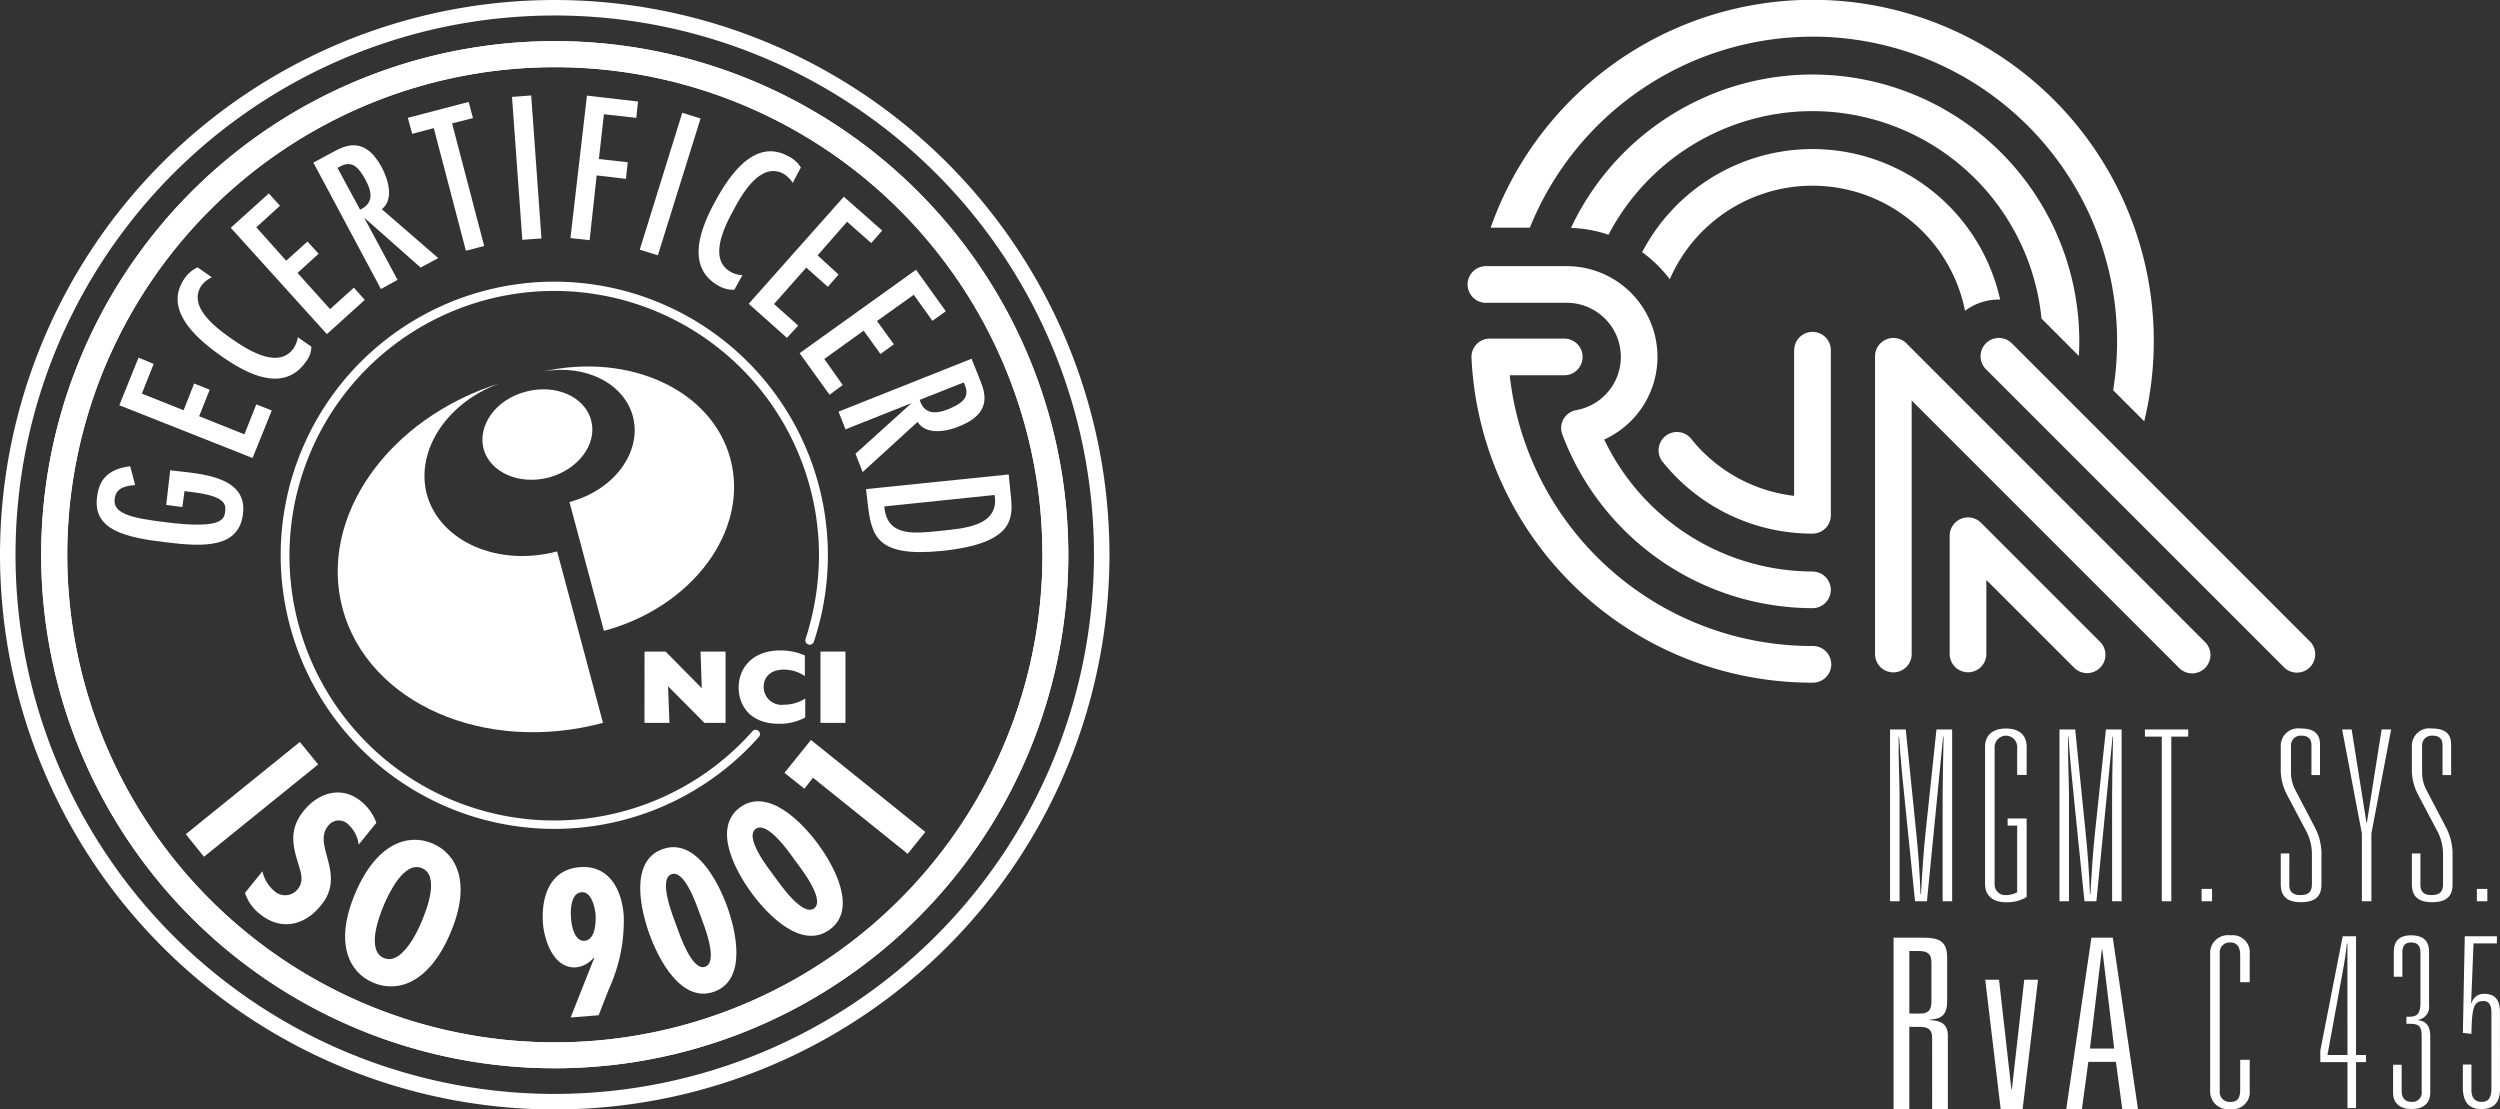 <svg xmlns="http://www.w3.org/2000/svg" xmlns:xlink="http://www.w3.org/1999/xlink" width="219.897" height="97.585" viewBox="0 0 219.897 97.585"><rect x="0" y="0" width="219.897" height="97.585" fill="#333333" stroke="none"/><defs><clipPath id="a"><rect width="97.585" height="97.584" fill="#fff"/></clipPath><clipPath id="b"><rect width="90.809" height="97.585" fill="#fff"/></clipPath></defs><g transform="translate(-870.81 -615.082)"><g transform="translate(870.81 615.082)"><g transform="translate(0 0)" clip-path="url(#a)"><path d="M48.786,0a48.792,48.792,0,1,0,48.8,48.778A48.818,48.818,0,0,0,48.786,0m0,96.22A47.429,47.429,0,1,1,96.223,48.777,47.457,47.457,0,0,1,48.786,96.219" transform="translate(0 0.001)" fill="#fff" fill-rule="evenodd"/><path d="M30.916,118.23l.215.045c2.372.282,6.593.458,6.186,3.79-.351,2.976-3.274,2.957-6.782,2.518-3.517-.42-6.426-1.058-6.059-3.962.194-1.761,1.194-2.5,2.918-2.732l.434,1.654c-.809.078-1.688.21-1.8,1.234-.176,1.356,1.673,1.7,4.684,2.064,4.358.527,4.943-.146,5.021-.874.117-.681.1-1.444-2.888-1.8l-.673-.085-.191,1.4-1.42-.189Z" transform="translate(-15.942 -76.883)" fill="#fff" fill-rule="evenodd"/><path d="M31.86,90.435l1.332.552L32.152,93.6l3.675,1.463.926-2.351,1.367.547-.928,2.33,3.981,1.592,1.045-2.635,1.362.537-1.689,4.181-11.72-4.64Z" transform="translate(-19.676 -58.978)" fill="#fff" fill-rule="evenodd"/><path d="M47.926,68.486a2.393,2.393,0,0,0-.888.692c-1.351,1.928,1.46,3.894,2.728,4.782,1.385.952,4.035,2.63,5.356.761a2.5,2.5,0,0,0,.367-.966l1.191.83a2.175,2.175,0,0,1-.468,1.308c-1.952,2.809-5.178,1.1-7.353-.41-2.069-1.444-5.29-4.06-3.337-6.89a2.74,2.74,0,0,1,1.157-.981Z" transform="translate(-29.293 -44.094)" fill="#fff" fill-rule="evenodd"/><path d="M61.7,48.916,62.681,50,60.6,51.892l2.63,2.942L65.1,53.145l.981,1.074-1.854,1.688,2.864,3.186,2.088-1.888.962,1.072-3.334,3.011-8.455-9.353Z" transform="translate(-38.056 -31.901)" fill="#fff" fill-rule="evenodd"/><path d="M83.35,42.4c1.117-.516,1.117-1.439.511-2.561-.566-1.058-1.17-1.854-2.274-1.234l-.224.122Zm1.833,6.978L79.241,38.259l1.742-.938c1.077-.575,2.782-1.423,4.279,1.367.551,1.034,1.1,2.8,0,3.67l4.963,4.3-1.548.835-4.928-4.358-.016.015,2.915,5.426Z" transform="translate(-51.678 -23.957)" fill="#fff" fill-rule="evenodd"/><path d="M108.49,25.772l.375,1.424-1.835.465,2.825,10.782-1.609.42-2.825-10.784-1.9.5-.381-1.409Z" transform="translate(-67.266 -16.807)" fill="#fff" fill-rule="evenodd"/><path d="M132.064,36.721l-1.683.117-.907-12.569,1.687-.126Z" transform="translate(-84.438 -15.746)" fill="#fff" fill-rule="evenodd"/><path d="M150.188,24.7l-.146,1.439-2.849-.317-.444,3.936,2.537.284-.156,1.463-2.576-.306-.62,5.7-1.687-.189L145.7,24.183Z" transform="translate(-94.072 -15.771)" fill="#fff" fill-rule="evenodd"/><path d="M163.369,41.068l-1.59-.5,3.737-12.037,1.611.5Z" transform="translate(-105.506 -18.609)" fill="#fff" fill-rule="evenodd"/><path d="M184.95,41.051a2.473,2.473,0,0,0-.8-.8c-2.05-1.112-3.713,1.878-4.445,3.263-.805,1.479-2.182,4.3-.175,5.382a2.132,2.132,0,0,0,1,.263l-.707,1.288a2.5,2.5,0,0,1-1.341-.317c-2.991-1.633-1.644-5.05-.4-7.357,1.2-2.221,3.451-5.72,6.465-4.074a2.614,2.614,0,0,1,1.122,1Z" transform="translate(-115.226 -24.964)" fill="#fff" fill-rule="evenodd"/><path d="M201.066,52.719l-.961,1.1-2.127-1.874L195.387,54.9l1.844,1.689-.942,1.077-1.9-1.687-2.835,3.2,2.128,1.9-.992,1.078-3.362-2.995,8.364-9.417Z" transform="translate(-123.472 -32.44)" fill="#fff" fill-rule="evenodd"/><path d="M215.054,71.867l-1.181.838-1.639-2.288L209,72.724l1.484,2.05-1.181.849-1.476-2.048-3.463,2.487,1.62,2.289-1.157.859-2.635-3.656,10.242-7.338Z" transform="translate(-131.86 -44.488)" fill="#fff" fill-rule="evenodd"/><path d="M219.184,94.336c.377,1.2,1.289,1.3,2.479.835,1.093-.458,2-.971,1.5-2.127l-.1-.245Zm-7.133,1.034,11.7-4.654.742,1.864c.452,1.127,1.1,2.931-1.835,4.083-1.079.46-2.909.8-3.659-.389l-4.83,4.41-.63-1.609,4.869-4.4-.024-.024-5.723,2.277Z" transform="translate(-138.292 -59.162)" fill="#fff" fill-rule="evenodd"/><path d="M225.511,124.94c1.928-.21,5.26-.361,4.787-3.157l-9.7,1.006c.21,2.756,2.771,2.361,4.918,2.151m6.021-4.962.186,1.854c.21,1.971.322,4.21-6.05,4.869-5.776.585-6.221-1.3-6.548-4.279l-.136-1.157Z" transform="translate(-142.814 -78.245)" fill="#fff" fill-rule="evenodd"/><path d="M100.764,55.579A45.172,45.172,0,1,1,55.6,10.4a45.155,45.155,0,0,1,45.161,45.182m-2.274,0A42.888,42.888,0,1,0,55.6,98.466,42.882,42.882,0,0,0,98.49,55.579" transform="translate(-6.796 -6.781)" fill="#fff" fill-rule="evenodd"/><path d="M100.764,55.579A45.172,45.172,0,1,1,55.6,10.4a45.155,45.155,0,0,1,45.161,45.182m-2.274,0A42.888,42.888,0,1,0,55.6,98.466,42.882,42.882,0,0,0,98.49,55.579" transform="translate(-6.796 -6.781)" fill="#fff" fill-rule="evenodd"/><path d="M117.11,102.7a24,24,0,0,0,1.191-7.372,23.289,23.289,0,1,0-5.855,15.465.36.36,0,0,1,.513-.043.371.371,0,0,1,.058.536,24.065,24.065,0,1,1,4.83-8.363.385.385,0,0,1-.736-.224" transform="translate(-46.263 -46.472)" fill="#fff" fill-rule="evenodd"/><path d="M162.985,164.767h1.854l3.181,3.221-.107-3.221h2.2v6.271h-1.859l-3.2-3.22.122,3.22h-2.195Z" transform="translate(-106.293 -107.455)" fill="#fff" fill-rule="evenodd"/><path d="M192.644,170.38a4.637,4.637,0,0,1-2.329.551c-2.644,0-3.527-1.747-3.527-3.172,0-1.854,1.343-3.274,3.636-3.274a5.169,5.169,0,0,1,2.185.439v1.81a3.351,3.351,0,0,0-1.845-.566c-1.093,0-1.776.585-1.776,1.542a1.577,1.577,0,0,0,1.792,1.547,3.489,3.489,0,0,0,1.864-.542Z" transform="translate(-121.817 -107.271)" fill="#fff" fill-rule="evenodd"/><rect width="2.196" height="6.271" transform="translate(72.168 57.312)" fill="#fff"/><path d="M104.7,111.677l4.035,15.082c-10.4,2.78-20.643-1.71-22.907-10.042-2.157-8.061,4.019-16.771,13.875-19.845-4.62,1.649-7.484,5.856-6.468,9.779,1.146,4.167,6.279,6.406,11.465,5.026" transform="translate(-55.695 -63.176)" fill="#fff" fill-rule="evenodd"/><path d="M137.426,93.108c7.563-1.689,14.842,1.649,16.444,7.694,1.673,6.252-3.289,13.018-11.125,15.127l-3.031-11.335c3.943-1.045,6.407-4.412,5.577-7.544-.8-2.931-4.224-4.6-7.865-3.942" transform="translate(-89.624 -60.437)" fill="#fff" fill-rule="evenodd"/><path d="M127.846,106.2c-2.615.7-5.191-.439-5.758-2.518-.527-2.088,1.093-4.347,3.728-5.029,2.6-.689,5.162.42,5.734,2.508s-1.122,4.337-3.7,5.04" transform="translate(-79.557 -64.205)" fill="#fff" fill-rule="evenodd"/><path d="M58.629,189.6l-10.042,8.118-1.6-1.985,10.037-8.114Z" transform="translate(-30.646 -122.359)" fill="#fff" fill-rule="evenodd"/><path d="M71.958,204.982a2.839,2.839,0,0,0-.933-1.792,1.165,1.165,0,0,0-1.78.176c-1.348,1.674,1.625,4.2-.566,6.909-1.42,1.811-3.532,2.332-5.4.819a3.931,3.931,0,0,1-1.322-1.867l1.535-1.9a3.169,3.169,0,0,0,1.064,1.752,1.414,1.414,0,0,0,2.04-.176c.619-.776.229-1.577,0-2.406-.541-1.708-.644-3.035.527-4.484,1.279-1.6,3.3-2.234,5.007-.873a4.254,4.254,0,0,1,1.381,1.923Z" transform="translate(-40.409 -130.689)" fill="#fff" fill-rule="evenodd"/><path d="M90.677,218.1c-.406.955-1.576,4,0,4.663,1.551.659,2.952-2.293,3.338-3.245.442-1.048,1.575-4,.019-4.659-1.572-.657-2.909,2.191-3.357,3.241m4.274-5.417c2.1.893,3.473,3.441,1.572,7.9s-4.686,5.241-6.783,4.348c-2.088-.874-3.474-3.436-1.567-7.9,1.9-4.441,4.68-5.236,6.779-4.348" transform="translate(-56.912 -138.495)" fill="#fff" fill-rule="evenodd"/><path d="M140.648,221.465c-.976.072-.976,1.687-.912,2.327.038.625.306,2,1.181,1.942.971-.074,1.008-1.67.971-2.327-.055-.625-.372-2.04-1.24-1.942m1.511,10.817-2.463.195,2.074-5.226-.04-.038a2.322,2.322,0,0,1-1.551.854c-1.943.136-2.776-2.293-2.914-3.826-.176-2.293.547-4.777,3.239-4.987,2.582-.195,3.694,1.977,3.864,4.25a14.463,14.463,0,0,1-1.317,6.5Z" transform="translate(-89.504 -142.981)" fill="#fff" fill-rule="evenodd"/><path d="M164.656,216.6c-1.186.43.122,3.67.41,4.465.289.777,1.377,4.1,2.563,3.67,1.181-.444-.117-3.67-.412-4.465s-1.375-4.112-2.561-3.67m-.8-2.2c2.912-1.069,4.909,2.88,5.688,5.016s1.787,6.446-1.122,7.513c-2.918,1.05-4.912-2.873-5.694-5.035-.78-2.133-1.785-6.426,1.127-7.495" transform="translate(-105.593 -139.704)" fill="#fff" fill-rule="evenodd"/><path d="M186.353,205.061c-1.014.757,1.143,3.494,1.646,4.177s2.469,3.548,3.5,2.814c1-.761-1.147-3.5-1.649-4.176-.487-.683-2.468-3.572-3.494-2.815m-1.385-1.889c2.508-1.819,5.539,1.406,6.875,3.226,1.361,1.845,3.518,5.689,1.031,7.514-2.51,1.845-5.534-1.376-6.872-3.205-1.356-1.84-3.513-5.684-1.034-7.534" transform="translate(-119.889 -132.151)" fill="#fff" fill-rule="evenodd"/><path d="M200.705,187.124l10.057,8.09-1.552,1.922-8.33-6.694-.756.971-1.752-1.4Z" transform="translate(-129.372 -122.036)" fill="#fff" fill-rule="evenodd"/></g></g><g transform="translate(999.897 615.082)"><g clip-path="url(#b)"><path d="M1.613,34.674a1.612,1.612,0,1,0,0,3.224h7.11a4.757,4.757,0,0,1,.836,9.44,1.6,1.6,0,0,0-1.224,2.146,23.578,23.578,0,0,0,22,15.273,1.612,1.612,0,1,0,0-3.224A20.353,20.353,0,0,1,12.019,49.921a7.98,7.98,0,0,0-3.3-15.247Z" transform="translate(0 -11.263)" fill="#fff"/><path d="M2.12,44.111A1.607,1.607,0,0,0,.508,45.792,29.975,29.975,0,0,0,30.5,74.374a1.612,1.612,0,1,0,0-3.223A26.748,26.748,0,0,1,3.87,47.334h4.8a1.611,1.611,0,0,0,0-3.223Z" transform="translate(-0.164 -14.328)" fill="#fff"/><path d="M36.82,44.849V57.659A13.631,13.631,0,0,1,27.8,52.688a1.612,1.612,0,1,0-2.5,2.032,16.854,16.854,0,0,0,13.139,6.261,1.613,1.613,0,0,0,1.612-1.612V44.849a1.612,1.612,0,0,0-3.224,0" transform="translate(-8.099 -14.045)" fill="#fff"/><path d="M54.084,44.153a1.61,1.61,0,0,0-1,1.489V71.831a1.611,1.611,0,0,0,3.223,0v-22.3c4.413,4.412,23.543,23.543,23.543,23.543a1.612,1.612,0,0,0,2.28-2.279L55.841,44.5a1.614,1.614,0,0,0-1.757-.35" transform="translate(-17.245 -14.302)" fill="#fff"/><path d="M63.808,67.527a1.614,1.614,0,0,0-1,1.489v10.4a1.612,1.612,0,0,0,3.225,0V72.909L73.728,80.6a1.612,1.612,0,1,0,2.279-2.279L65.565,67.878a1.614,1.614,0,0,0-1.757-.351" transform="translate(-20.403 -21.895)" fill="#fff"/><path d="M25.172,30.872a13.684,13.684,0,0,1,25.969,2.77,4.966,4.966,0,0,1,3.088-.985,16.909,16.909,0,0,0-31.488-4.168,11.336,11.336,0,0,1,2.431,2.383" transform="translate(-7.387 -6.307)" fill="#fff"/><path d="M34.709,12.926A20.277,20.277,0,0,1,54.858,31.174l3.285,3.287c.023-.424.037-.855.037-1.286A23.468,23.468,0,0,0,13.47,23.2a11.3,11.3,0,0,1,3.3.6A20.263,20.263,0,0,1,34.709,12.926" transform="translate(-4.375 -3.152)" fill="#fff"/><path d="M31.309,3.223a26.794,26.794,0,0,1,26.451,31.1l2.734,2.734A30.017,30.017,0,0,0,3.007,20.026H6.454a26.831,26.831,0,0,1,24.855-16.8" transform="translate(-0.977)" fill="#fff"/><path d="M67.3,44.5a1.611,1.611,0,0,0,0,2.279l26.3,26.294A1.612,1.612,0,0,0,95.874,70.8L69.578,44.5a1.612,1.612,0,0,0-2.279,0" transform="translate(-21.707 -14.302)" fill="#fff"/><path d="M55.039,95.033H56.42l.922,9.1c.166,1.591.313,3.537.375,5.378h.042c.1-1.82.23-3.83.4-5.378l.962-9.1H60.5v15.111h-.837v-9.377c0-.983.043-3.2.084-5.106h-.041c-.189,1.988-.44,4.395-.587,5.985l-.837,8.5H57.236l-.857-8.414c-.126-1.3-.461-4.333-.545-6.069h-.043c-.02,1.988.084,4.165.084,5.106v9.377h-.837Z" transform="translate(-17.878 -30.869)" fill="#fff"/><path d="M69.395,102.82h1.674v6.906l-.1.063a3.378,3.378,0,0,1-1.716.4c-1.172,0-1.842-.585-1.842-1.632V96.541c0-1.047.67-1.632,1.842-1.632s1.82.585,1.82,1.632V98.99h-.837V96.646a1,1,0,0,0-.983-1.109,1.02,1.02,0,0,0-1,1.109v11.972a.928.928,0,0,0,1,.941,2.046,2.046,0,0,0,.983-.251v-5.86h-.837Z" transform="translate(-21.896 -30.829)" fill="#fff"/><path d="M77.109,95.033h1.382l.92,9.1c.168,1.591.315,3.537.377,5.378h.043c.1-1.82.23-3.83.4-5.378l.963-9.1h1.381v15.111h-.837v-9.377c0-.983.042-3.2.084-5.106h-.042c-.189,1.988-.44,4.395-.587,5.985l-.837,8.5H79.307l-.858-8.414c-.125-1.3-.46-4.333-.544-6.069h-.042c-.022,1.988.083,4.165.083,5.106v9.377h-.837Z" transform="translate(-25.047 -30.869)" fill="#fff"/><path d="M89.724,95.661H88.239v-.628h3.809v.628H90.561v14.483h-.837Z" transform="translate(-28.662 -30.869)" fill="#fff"/><rect width="0.921" height="1.088" transform="translate(64.562 78.186)" fill="#fff"/><path d="M106.688,108.639c0,.5.189.92.963.92.712,0,1.026-.271,1.026-.963V106a4.346,4.346,0,0,0-.44-1.947l-1.757-3.328a4.687,4.687,0,0,1-.544-2.051v-2.2a1.533,1.533,0,0,1,1.737-1.569c1.13,0,1.716.418,1.716,1.4v2.7h-.753V96.394c0-.606-.314-.857-.9-.857a.845.845,0,0,0-.9.9V98.78a3.314,3.314,0,0,0,.335,1.444l1.716,3.286a5.029,5.029,0,0,1,.628,2.281v2.847c0,.963-.481,1.548-1.8,1.548-1.3,0-1.778-.585-1.778-1.611V105.9h.753Z" transform="translate(-34.411 -30.829)" fill="#fff"/><path d="M117.407,95.033h.837l-1.737,9.146v5.965h-.838v-5.965l-1.736-9.146h.837l1.3,8.183h.043Z" transform="translate(-37.009 -30.869)" fill="#fff"/><path d="M123.769,108.639c0,.5.189.92.963.92.712,0,1.026-.271,1.026-.963V106a4.346,4.346,0,0,0-.44-1.947l-1.758-3.328a4.7,4.7,0,0,1-.543-2.051v-2.2a1.533,1.533,0,0,1,1.737-1.569c1.131,0,1.716.418,1.716,1.4v2.7h-.753V96.394c0-.606-.314-.857-.9-.857a.845.845,0,0,0-.9.9V98.78a3.3,3.3,0,0,0,.335,1.444l1.716,3.286a5.029,5.029,0,0,1,.628,2.281v2.847c0,.963-.481,1.548-1.8,1.548-1.3,0-1.779-.585-1.779-1.611V105.9h.753Z" transform="translate(-39.959 -30.829)" fill="#fff"/><rect width="0.921" height="1.088" transform="translate(88.775 78.186)" fill="#fff"/><path d="M56.884,128.828v-5.5h.774c.712,0,1.172.147,1.172,1.026v3.39c0,.9-.376,1.088-1.025,1.088Zm2.009,8.435h1.381V130.8c0-1.046-.586-1.34-1.569-1.4v-.042c1.068-.063,1.507-.46,1.507-1.633v-3.83c0-1.507-.816-1.737-2.135-1.737H55.5v15.11h1.381V130h.921c.649,0,1.088.188,1.088.921Z" transform="translate(-18.029 -39.679)" fill="#fff"/><path d="M67.438,127.64h1.214l1.088,9.648h.041l1.088-9.648h1.214l-1.36,11.406H68.8Z" transform="translate(-21.906 -41.461)" fill="#fff"/><path d="M82.205,131.905H80.07l1.048-8.706h.041Zm.712,5.358H84.3l-2.22-15.11H80.2l-2.218,15.11h1.38l.566-4.185h2.428Z" transform="translate(-25.329 -39.679)" fill="#fff"/><path d="M96.74,123.483a1.561,1.561,0,0,1,1.779-1.632,1.5,1.5,0,0,1,1.7,1.632v2.491h-.837v-2.364c0-.607-.189-1.13-.858-1.13a.868.868,0,0,0-.942.941v12.14a.868.868,0,0,0,.942.941c.669,0,.858-.355.858-1.13V132.8h.837v2.7a1.5,1.5,0,0,1-1.7,1.633A1.562,1.562,0,0,1,96.74,135.5Z" transform="translate(-31.424 -39.58)" fill="#fff"/><path d="M113.479,132.419H111.72l1.4-7.66c.125-.67.23-1.381.313-2.155h.043Zm0,4.667h.754v-4.04h.879v-.628h-.879V121.975H113.06l-1.968,10.046v1.026h2.387Z" transform="translate(-36.086 -39.621)" fill="#fff"/><path d="M121.75,129.009h.23c.649,0,1-.188,1-1.235V123.4c0-.586-.209-.92-.837-.92-.564,0-.753.334-.753.92v2.093h-.753v-2.219c0-.921.5-1.423,1.507-1.423,1.109,0,1.591.5,1.591,1.444V128a1.146,1.146,0,0,1-.941,1.276v.043c.481.063,1.046.292,1.046,1.4v4.961c0,.92-.564,1.444-1.633,1.444s-1.633-.523-1.633-1.444v-2.449h.753v2.344c.022.586.292.921.859.921a.813.813,0,0,0,.9-.921v-4.856c0-.9-.272-1.088-1.067-1.088h-.272Z" transform="translate(-39.167 -39.58)" fill="#fff"/><path d="M132.927,135.413c0,1.067-.419,1.758-1.674,1.758-1.026,0-1.591-.587-1.591-1.884v-2.03h.754v2.26c0,.712.377,1.026.879,1.026s.879-.23.879-1.171v-6.719c0-.606-.209-.983-.691-.983-.878,0-1.026.586-1.067,2.888l-.754-.084.167-8.5h2.826v.627H130.6l-.21,5.212.042.042a1.088,1.088,0,0,1,1.13-.816c.984,0,1.361.627,1.361,1.549Z" transform="translate(-42.118 -39.621)" fill="#fff"/></g></g></g></svg>